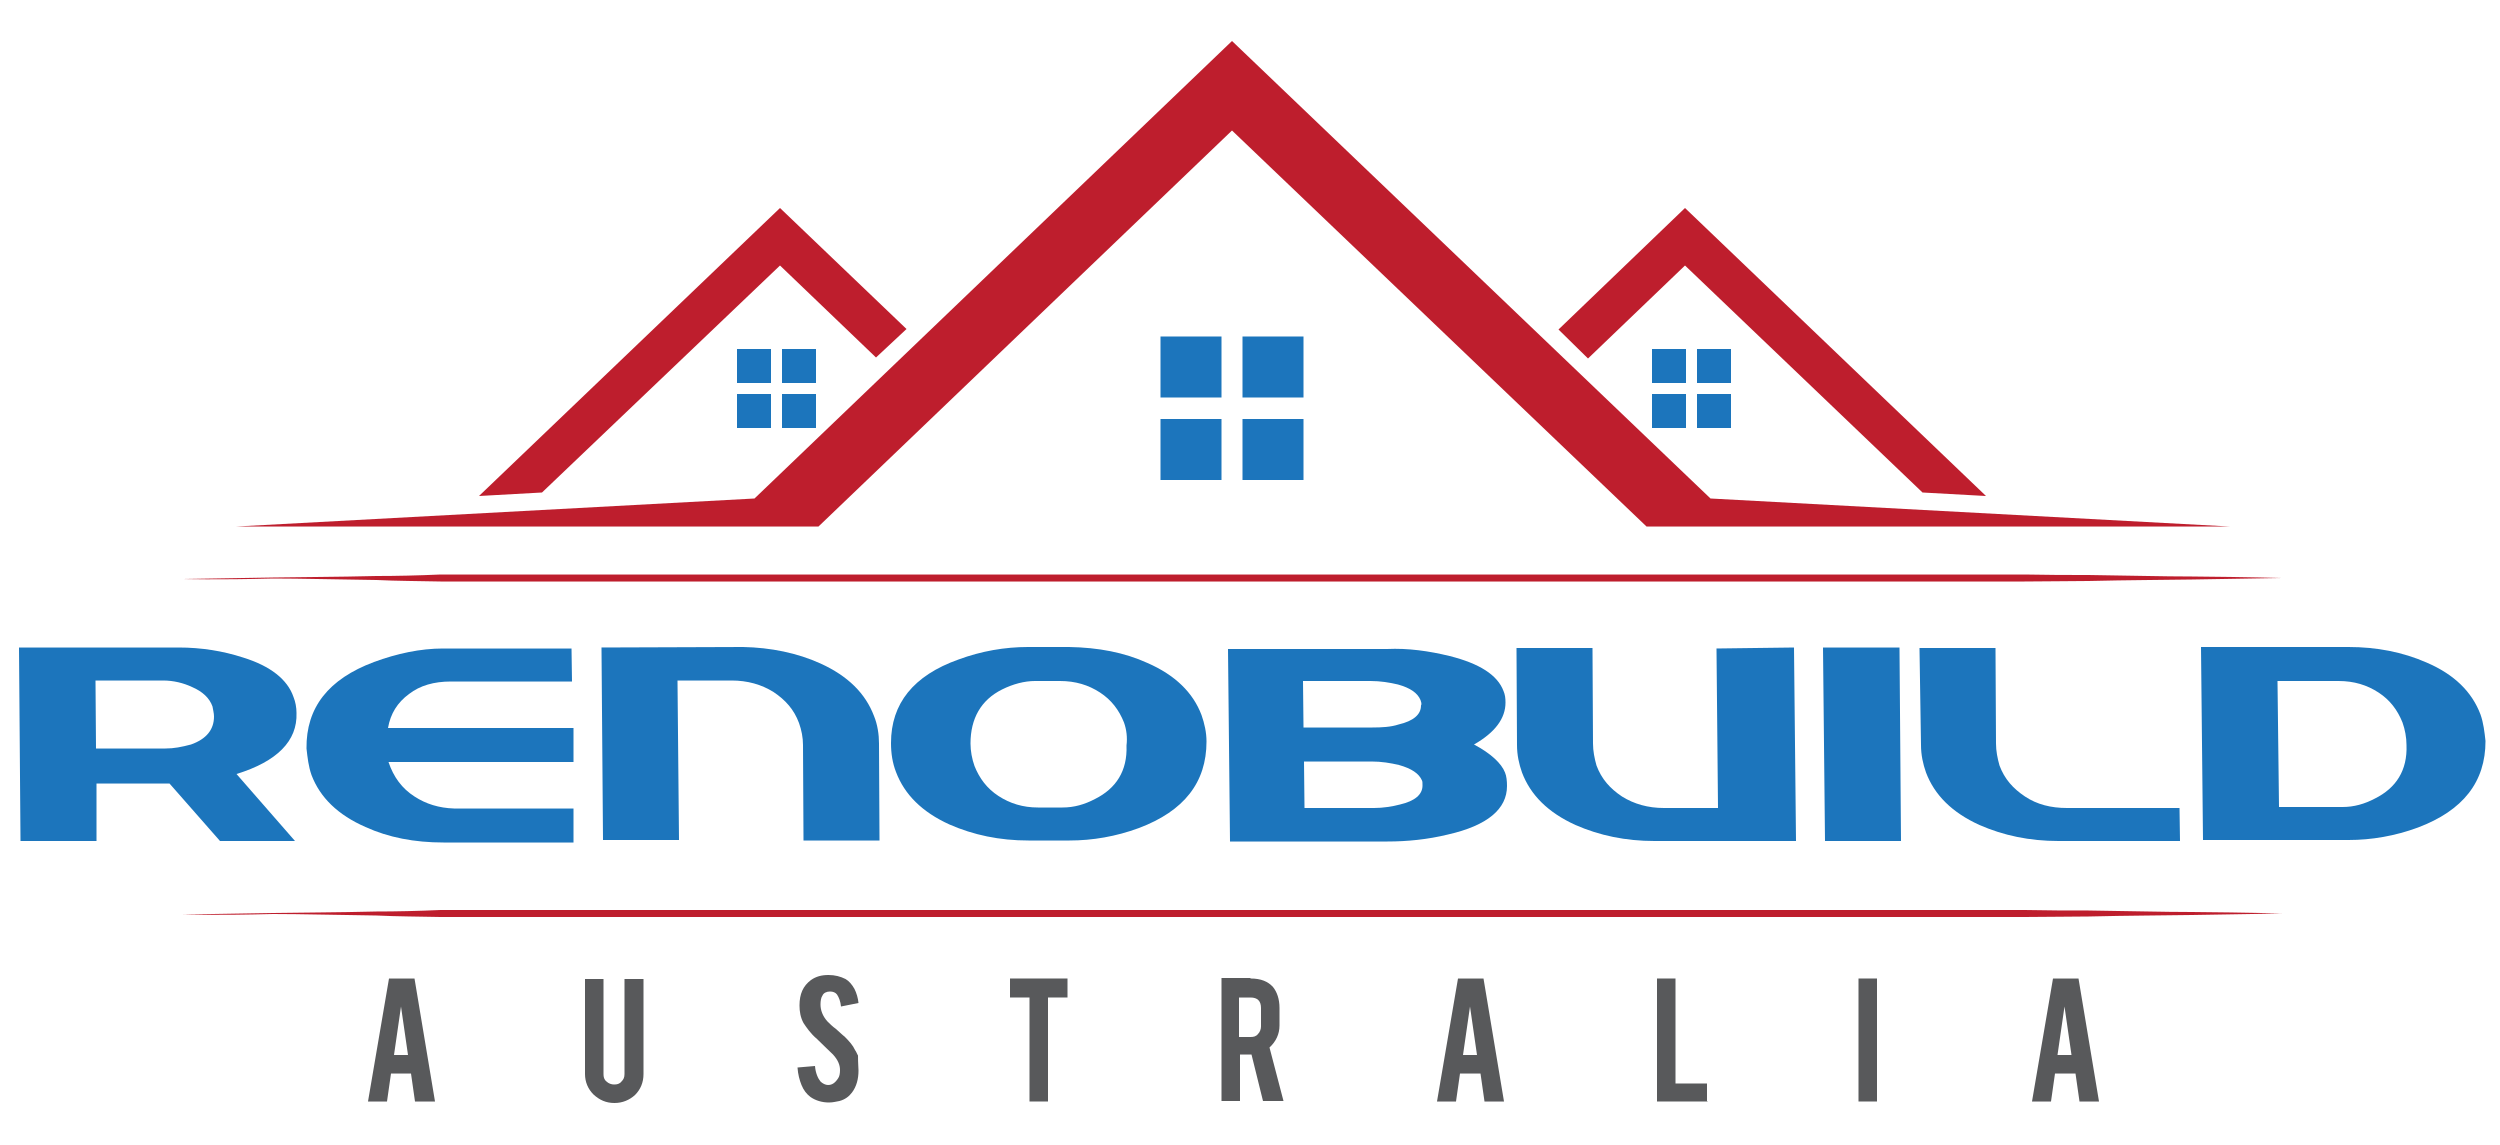 <?xml version="1.0" encoding="utf-8"?>
<!-- Generator: Adobe Illustrator 17.1.0, SVG Export Plug-In . SVG Version: 6.00 Build 0)  -->
<!DOCTYPE svg PUBLIC "-//W3C//DTD SVG 1.1//EN" "http://www.w3.org/Graphics/SVG/1.1/DTD/svg11.dtd">
<svg version="1.1" id="Layer_1" xmlns="http://www.w3.org/2000/svg" xmlns:xlink="http://www.w3.org/1999/xlink" x="0px" y="0px"
	 viewBox="0 136 500 229" enable-background="new 0 136 500 229" xml:space="preserve">
<g>
	<g>
		<polygon fill="#BE1E2D" points="342.1,235.7 246.4,144.2 150.9,235.7 47.3,241.3 145,241.3 163.3,241.3 163.7,241.3 246.4,162.1 
			329.3,241.3 329.8,241.3 348,241.3 445.9,241.3 		"/>
	</g>
	<path fill="#58595B" d="M78.2,350.7l-0.8,5.6h-3.8l4.2-24.6h5.1l4.1,24.6H83l-0.8-5.6H78.2z M80.2,337.3l-1.4,9.7h2.8L80.2,337.3z"
		/>
	<path fill="#58595B" d="M122.9,356.6c-1.7,0-3-0.6-4.2-1.7c-1.1-1.1-1.7-2.5-1.7-4.1v-19h3.7v19c0,0.6,0.1,1.1,0.6,1.5
		c0.4,0.4,1,0.6,1.5,0.6c0.6,0,1.1-0.1,1.5-0.6c0.4-0.4,0.6-0.8,0.6-1.5v-19h3.8v19c0,1.7-0.6,3.1-1.7,4.2
		C125.9,356,124.5,356.6,122.9,356.6z"/>
	<path fill="#58595B" d="M171.7,350.1c0,1.7-0.4,3.2-1.3,4.4c-0.6,0.8-1.4,1.4-2.5,1.7c-0.6,0.1-1.3,0.3-2.1,0.3
		c-1.4,0-2.7-0.4-3.7-1.1c-0.8-0.6-1.4-1.4-1.8-2.4c-0.4-1-0.7-2.1-0.8-3.5l3.5-0.3c0.1,1.4,0.6,2.5,1.1,3.1c0.4,0.4,1,0.7,1.5,0.7
		c0.8,0,1.4-0.4,2-1.3c0.3-0.4,0.4-1,0.4-1.7c0-1-0.4-2-1.4-3.1c-0.7-0.7-1.8-1.7-3.2-3.1c-1.3-1.1-2.1-2.3-2.7-3.2
		c-0.6-1.1-0.8-2.3-0.8-3.5c0-2.3,0.7-3.9,2.3-5.1c1-0.7,2.1-1,3.5-1c1.3,0,2.4,0.3,3.4,0.8c0.7,0.4,1.3,1.1,1.8,2
		c0.4,0.8,0.7,1.8,0.8,2.8l-3.5,0.7c-0.1-1-0.4-1.8-0.8-2.4c-0.3-0.4-0.8-0.6-1.4-0.6c-0.7,0-1.3,0.3-1.5,0.8
		c-0.3,0.4-0.4,1.1-0.4,1.8c0,1.1,0.4,2.3,1.4,3.4c0.4,0.4,1,1,1.7,1.5c0.8,0.7,1.4,1.3,1.7,1.5c1,1,1.7,1.8,2.1,2.7
		c0.3,0.4,0.4,0.8,0.6,1.1C171.6,348.7,171.7,349.6,171.7,350.1z"/>
	<path fill="#58595B" d="M205.9,335.5H202v-3.8h11.5v3.8h-3.9v20.8h-3.7V335.5z"/>
	<path fill="#58595B" d="M250.1,331.7c2.1,0,3.5,0.6,4.5,1.7c0.8,1,1.3,2.4,1.3,4.2v3.5c0,1.7-0.7,3.2-2,4.4l2.8,10.7h-4.1l-2.3-9.3
		c-0.1,0-0.3,0-0.3,0H248v9.3h-3.7v-24.6h5.8V331.7z M252.2,337.6c0-1.4-0.7-2.1-2.1-2.1h-2.3v7.9h2.3c0.6,0,1.1-0.1,1.5-0.6
		c0.4-0.4,0.6-1,0.6-1.5V337.6z"/>
	<path fill="#58595B" d="M292,350.7l-0.8,5.6h-3.8l4.2-24.6h5.1l4.1,24.6h-3.9l-0.8-5.6H292z M294,337.3l-1.4,9.7h2.8L294,337.3z"/>
	<path fill="#58595B" d="M341.5,356.3h-10.1v-24.6h3.7v21h6.3v3.7H341.5z"/>
	<path fill="#58595B" d="M375.4,356.3h-3.7v-24.6h3.7V356.3z"/>
	<path fill="#58595B" d="M411,350.7l-0.8,5.6h-3.8l4.2-24.6h5.1l4.1,24.6h-3.9l-0.8-5.6H411z M412.9,337.3l-1.4,9.7h2.8L412.9,337.3
		z"/>
	<g>
		<path fill="#BE1E2D" d="M36.6,318.9c0,0,6.6-0.1,18-0.3c5.8-0.1,12.7-0.1,20.7-0.3c3.9,0,8.3-0.1,12.8-0.3c4.5,0,9.1,0,14.1,0
			c39.4,0,91.8,0,144.3,0s104.9,0,144.3,0c4.9,0,9.6,0,14.1,0c4.5,0.1,8.7,0.1,12.8,0.1c8,0.1,14.9,0.3,20.7,0.3
			c11.5,0.1,18,0.3,18,0.3s-6.6,0.1-18,0.3c-5.8,0.1-12.7,0.1-20.7,0.3c-3.9,0-8.3,0.1-12.8,0.1c-4.5,0-9.1,0-14.1,0
			c-39.4,0-91.8,0-144.3,0s-104.9,0-144.3,0c-4.9,0-9.6,0-14.1,0c-4.5-0.1-8.7-0.1-12.8-0.3c-8-0.1-14.9-0.3-20.7-0.3
			C43.2,319.1,36.6,318.9,36.6,318.9z"/>
	</g>
	<g>
		<path fill="#BE1E2D" d="M36.6,251.8c0,0,6.6-0.1,18-0.3c5.8-0.1,12.7-0.1,20.7-0.3c3.9,0,8.3-0.1,12.8-0.3c4.5,0,9.1,0,14.1,0
			c39.4,0,91.8,0,144.3,0s104.9,0,144.3,0c4.9,0,9.6,0,14.1,0c4.5,0.1,8.7,0.1,12.8,0.1c8,0.1,14.9,0.3,20.7,0.3
			c11.5,0.1,18,0.3,18,0.3s-6.6,0.1-18,0.3c-5.8,0.1-12.7,0.1-20.7,0.3c-3.9,0-8.3,0.1-12.8,0.1c-4.5,0-9.1,0-14.1,0
			c-39.4,0-91.8,0-144.3,0s-104.9,0-144.3,0c-4.9,0-9.6,0-14.1,0c-4.5-0.1-8.7-0.1-12.8-0.3c-8-0.1-14.9-0.3-20.7-0.3
			C43.2,252,36.6,251.8,36.6,251.8z"/>
	</g>
	<g>
		<rect x="232.1" y="203.3" fill="#1C75BC" width="12.2" height="12.2"/>
		<rect x="248.5" y="203.3" fill="#1C75BC" width="12.2" height="12.2"/>
		<rect x="232.1" y="219.8" fill="#1C75BC" width="12.2" height="12.2"/>
		<rect x="248.5" y="219.8" fill="#1C75BC" width="12.2" height="12.2"/>
	</g>
	<g>
		<rect x="339.4" y="205.8" fill="#1C75BC" width="6.8" height="6.8"/>
		<rect x="330.4" y="205.8" fill="#1C75BC" width="6.8" height="6.8"/>
		<rect x="339.4" y="214.8" fill="#1C75BC" width="6.8" height="6.8"/>
		<rect x="330.4" y="214.8" fill="#1C75BC" width="6.8" height="6.8"/>
	</g>
	<g>
		<rect x="156.4" y="205.8" fill="#1C75BC" width="6.8" height="6.8"/>
		<rect x="147.4" y="205.8" fill="#1C75BC" width="6.8" height="6.8"/>
		<rect x="156.4" y="214.8" fill="#1C75BC" width="6.8" height="6.8"/>
		<rect x="147.4" y="214.8" fill="#1C75BC" width="6.8" height="6.8"/>
	</g>
	<polygon fill="#BE1E2D" points="108.4,234.5 156,189.1 175.2,207.5 181.3,201.8 156,177.6 95.8,235.2 	"/>
	<polygon fill="#BE1E2D" points="317.6,207.7 337,189.1 384.5,234.5 397.2,235.2 337,177.6 311.7,201.9 	"/>
	<path fill="#1C75BC" d="M47.3,290.8l11.7,13.4h-15l-10.1-11.5H19.3v11.5H4.1l-0.3-38.7h31.9c4.6,0,8.9,0.7,12.9,2
		c5.5,1.7,8.9,4.4,10.1,7.9c0.4,1,0.6,2.1,0.6,3.2C59.5,284.2,55.4,288.3,47.3,290.8z M42.5,277.3c-0.6-1.7-2-3-4.1-3.9
		c-1.7-0.8-3.7-1.3-5.8-1.3H19.1l0.1,13.6h13.9c1.7,0,3.2-0.3,5.1-0.8c3.1-1.1,4.6-3,4.6-5.6C42.8,278.6,42.6,278,42.5,277.3z"/>
	<path fill="#1C75BC" d="M114.3,265.5l0.1,6.8H90.2c-3.4,0-6.2,0.8-8.4,2.5c-2.3,1.7-3.7,3.9-4.2,6.8h37.1v6.8h-37
		c1,3,2.7,5.3,5.2,6.9c2.3,1.5,4.9,2.3,7.9,2.4h23.9v6.8H88.7c-5.8,0-11-1-15.6-3.1c-5.5-2.4-9.1-5.9-10.8-10.4
		c-0.6-1.7-0.8-3.5-1-5.3c-0.1-8.2,4.4-13.9,13.5-17.3c4.6-1.7,9.3-2.7,13.8-2.7H114.3L114.3,265.5z"/>
	<path fill="#1C75BC" d="M164.1,268.7c5.5,2.5,9,6,10.7,10.5c0.7,1.7,1,3.7,1,5.5l0.1,19.4h-15.2l-0.1-19.1c0-1.5-0.3-3-0.8-4.4
		c-1-2.7-2.7-4.6-5.1-6.2c-2.4-1.5-5.2-2.3-8.4-2.3h-10.8l0.3,31.9h-15.2l-0.3-38.5l28.3-0.1C154.1,265.5,159.5,266.6,164.1,268.7z"
		/>
	<path fill="#1C75BC" d="M229.5,268.6c5.5,2.4,9.1,5.9,10.8,10.4c0.6,1.7,1,3.5,1,5.3c0,8.2-4.5,13.9-13.5,17.3
		c-4.6,1.7-9.3,2.5-13.9,2.5h-8.2c-5.8,0-11-1.1-15.8-3.2c-5.5-2.5-9-6-10.7-10.5c-0.7-1.8-1-3.7-1-5.8c0-7.9,4.5-13.5,13.5-16.7
		c4.6-1.7,9.3-2.5,13.9-2.5h8.2C219.7,265.5,224.9,266.5,229.5,268.6z M224.8,280.5c-1-2.5-2.5-4.5-4.8-6c-2.3-1.5-4.9-2.3-8-2.3
		H207c-2.1,0-4.4,0.6-6.6,1.7c-4.2,2.1-6.3,5.8-6.3,10.8c0,1.5,0.3,3.1,0.8,4.5c1,2.5,2.5,4.5,4.8,6c2.3,1.5,4.9,2.3,7.9,2.3h4.9
		c2.3,0,4.4-0.6,6.5-1.7c4.2-2.1,6.5-5.6,6.3-10.7C225.5,283.5,225.3,281.9,224.8,280.5z"/>
	<path fill="#1C75BC" d="M289.9,267.2c6,1.5,9.6,3.8,10.8,7c0.3,0.7,0.4,1.4,0.4,2.3c0,3.2-2.1,6-6.3,8.4c3.4,1.8,5.5,3.8,6.2,5.6
		c0.3,0.7,0.4,1.7,0.4,2.7c0,4.6-3.9,7.9-11.8,9.7c-4.1,1-8.2,1.4-12.1,1.4H246l-0.4-38.5h31.8C281.6,265.6,285.8,266.2,289.9,267.2
		z M284.1,276c-0.6-1.4-2-2.4-4.5-3.1c-1.7-0.4-3.5-0.7-5.5-0.7h-13.5l0.1,9.3h13.8c1.8,0,3.7-0.1,5.2-0.6c3-0.7,4.5-2,4.5-3.8
		C284.4,276.7,284.2,276.4,284.1,276z M284.4,292.1c-0.6-1.4-2.1-2.4-4.6-3.1c-1.7-0.4-3.5-0.7-5.5-0.7h-13.5l0.1,9.3h13.9
		c1.8,0,3.7-0.3,5.2-0.7c3-0.7,4.5-2,4.5-3.8C284.5,292.6,284.5,292.3,284.4,292.1z"/>
	<path fill="#1C75BC" d="M358.8,265.5l0.4,38.7h-28.3c-5.8,0-11-1.1-15.8-3.2c-5.5-2.5-9-6-10.7-10.5c-0.6-1.7-1-3.5-1-5.5
		l-0.1-19.4h15.2l0.1,19.1c0,1.5,0.3,3,0.7,4.4c1,2.7,2.7,4.6,5.1,6.2c2.4,1.5,5.2,2.3,8.4,2.3h10.8l-0.3-31.9L358.8,265.5z"/>
	<path fill="#1C75BC" d="M379.9,265.5l0.3,38.7H365l-0.4-38.7H379.9z"/>
	<path fill="#1C75BC" d="M435.9,297.4l0.1,6.8h-24.3c-5.8,0-11-1.1-15.8-3.2c-5.5-2.5-9-6-10.7-10.5c-0.6-1.7-1-3.5-1-5.5l-0.3-19.4
		h15.2l0.1,19.1c0,1.5,0.3,3,0.7,4.4c1,2.7,2.7,4.6,5.1,6.2s5.2,2.3,8.4,2.3H435.9z"/>
	<path fill="#1C75BC" d="M440.6,304.1l-0.4-38.7h29.5c5.6,0,10.8,1,15.6,3.1c5.6,2.4,9.1,5.9,10.8,10.4c0.6,1.7,0.8,3.5,1,5.3
		c0,8.2-4.5,13.9-13.5,17.3c-4.6,1.7-9.3,2.5-13.9,2.5H440.6z M455.8,297.4h12.7c2.3,0,4.4-0.6,6.5-1.7c4.2-2.1,6.5-5.6,6.3-10.7
		c0-1.5-0.3-3.1-0.8-4.5c-1-2.5-2.5-4.5-4.8-6s-4.9-2.3-8-2.3h-12.2L455.8,297.4z"/>
</g>
</svg>
